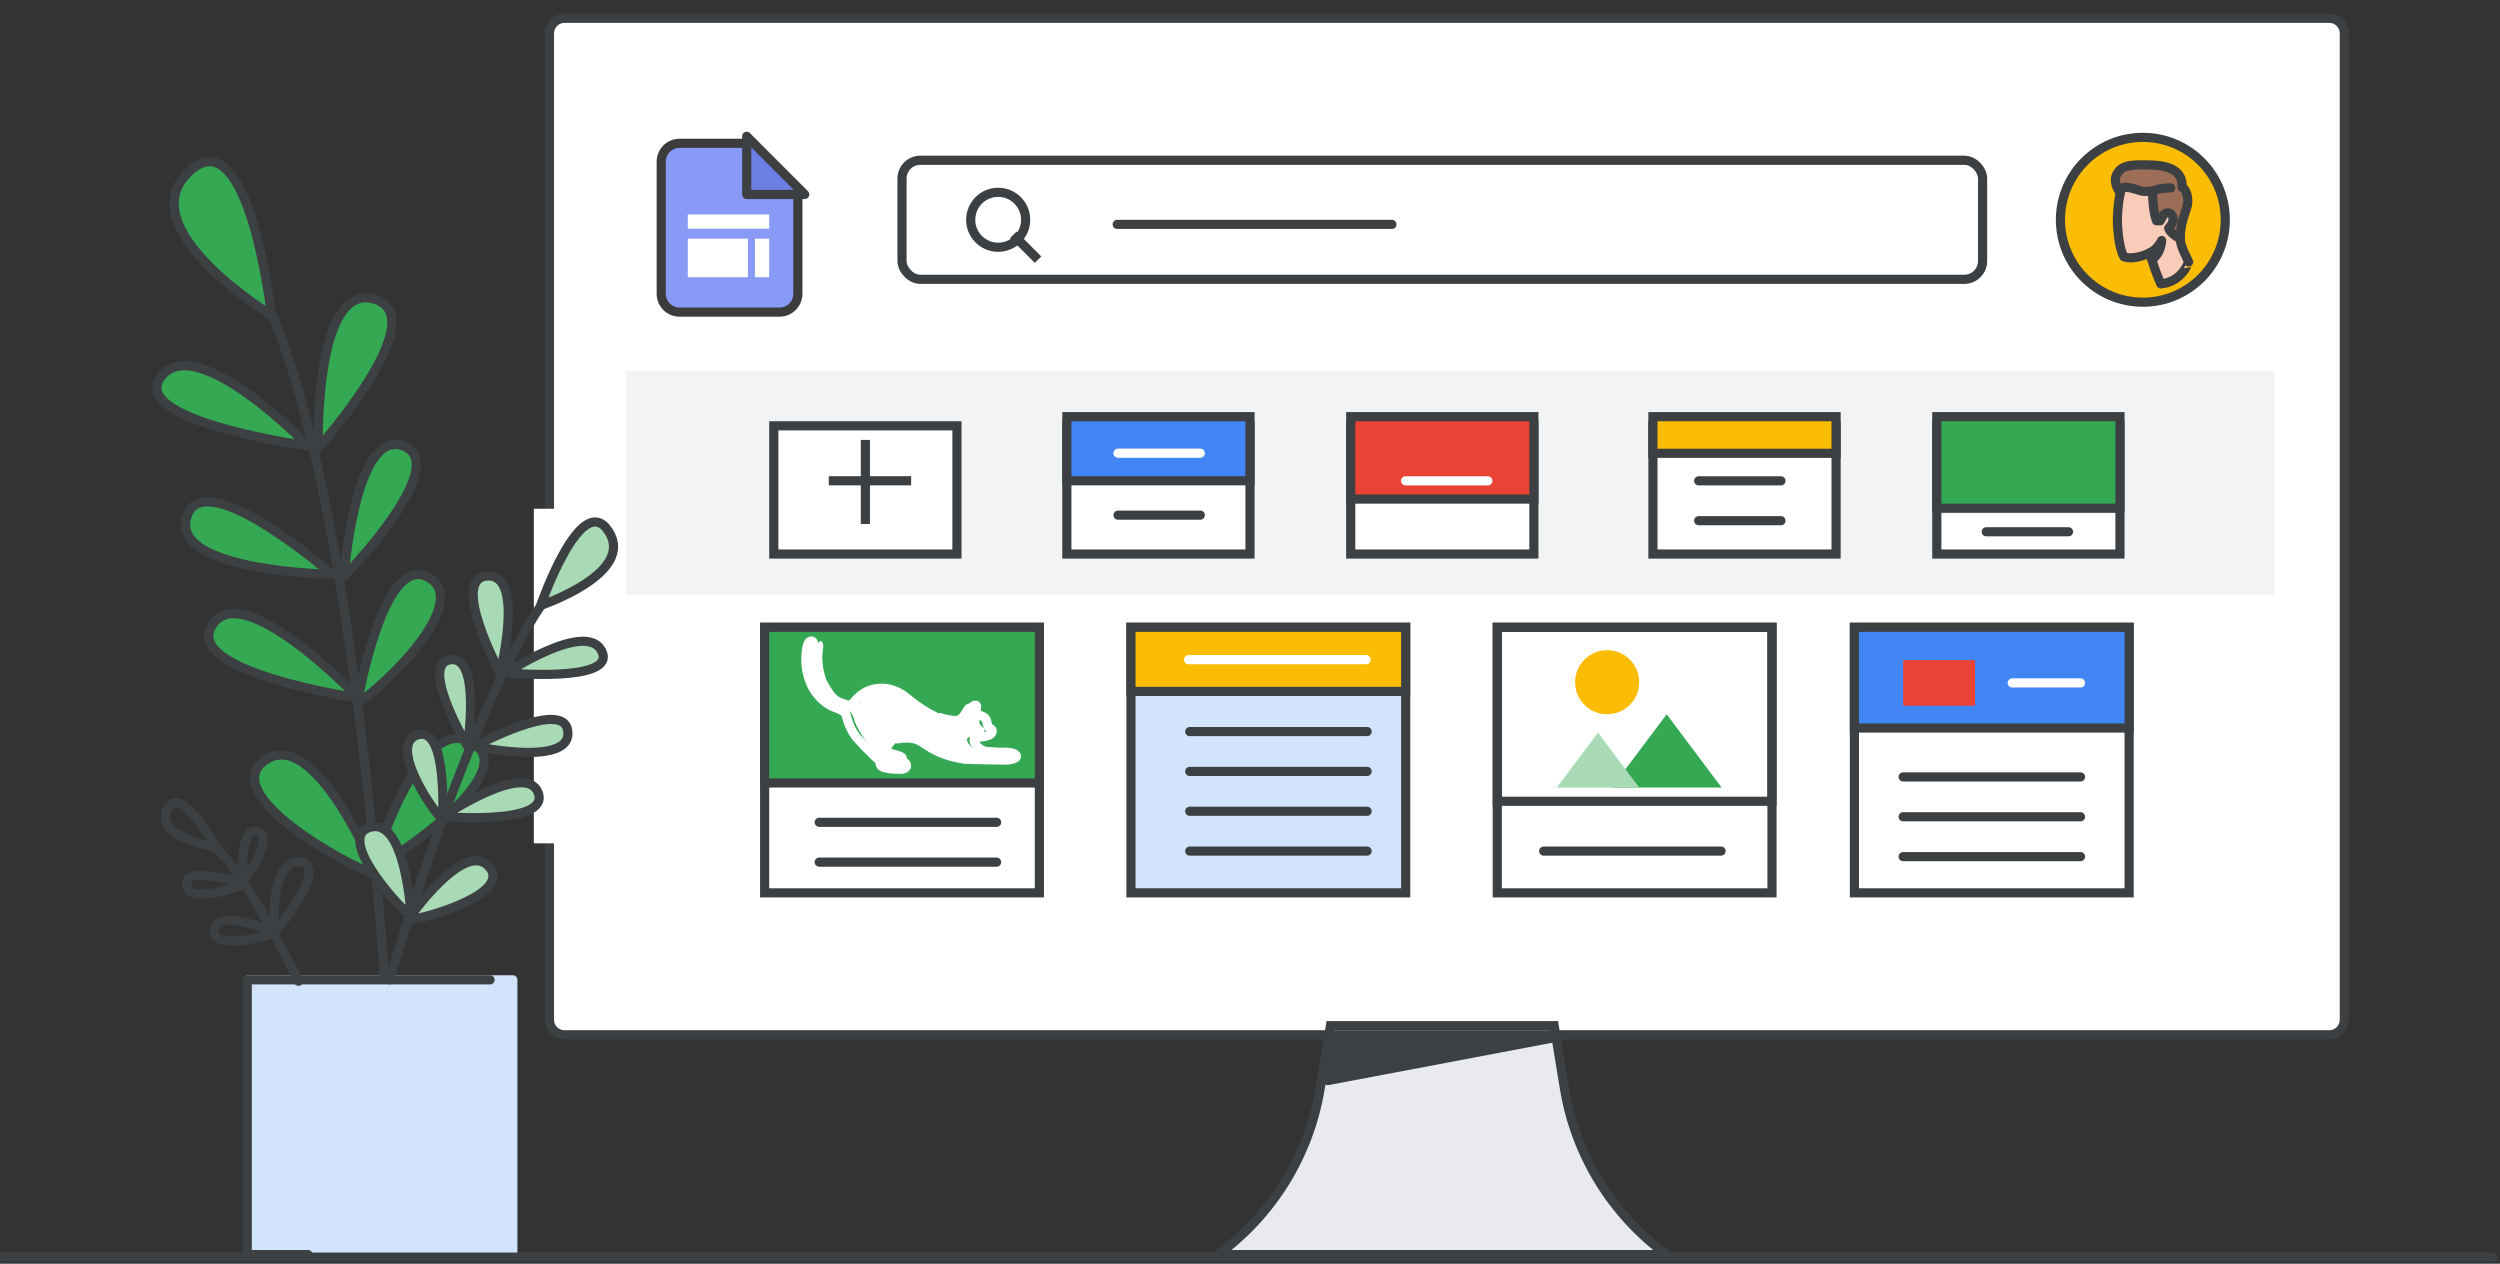 <?xml version="1.0" encoding="UTF-8"?>
<svg width="273px" height="138px" viewBox="0 0 273 138" version="1.1" xmlns="http://www.w3.org/2000/svg" xmlns:xlink="http://www.w3.org/1999/xlink" jetway-hooks="{}">
    <rect x="0" y="0" width="273" height="138" fill="#333333" stroke="none"/>
    <title>product_hero_sites</title>
    <g jetway-hook-id="3EF3CF80-3200-47BB-B09F-8D6780FA6895" id="product_hero_sites" stroke="none" stroke-width="1" fill="none" fill-rule="evenodd">
        <g jetway-hook-id="5EB8F5CC-4AD3-48B8-BC44-3A11CCAE7DC0" id="monitor" transform="translate(59.925, 2)" fill-rule="nonzero" stroke="#3C4043">
            <path d="M194.441,111 L1.708,111 C0.81,111 0.075,110.26 0.075,109.356 L0.075,1.644 C0.075,0.74 0.81,2.84217094e-14 1.708,2.84217094e-14 L194.441,2.84217094e-14 C195.34,2.84217094e-14 196.075,0.74 196.075,1.644 L196.075,109.356 C196.075,110.26 195.348,111 194.441,111 Z" jetway-hook-id="A48EFE04-EADA-4555-8199-B22E766D0AE7" id="Path" fill="#FFFFFF"></path>
            <path d="M122.075,135 L73.075,135 C79.029,130.657 83.042,124.138 84.238,116.856 L85.36,110 L109.79,110 L110.912,116.856 C112.108,124.138 116.121,130.657 122.075,135 Z" jetway-hook-id="5AE1DDF4-69C2-4EEA-BEBD-0500FA843A36" id="Path" fill="#E8EAED"></path>
            <polygon jetway-hook-id="155C08AE-AB5E-46FF-A855-53FCF0FE6E82" id="Path" fill="#3C4043" stroke-linecap="round" stroke-linejoin="round" transform="translate(97.575, 113.5) scale(-1, 1) translate(-97.575, -113.5) " points="110.075 116 85.075 111.263 85.123 111 109.195 111 110.067 115.947"></polygon>
        </g>
        <rect jetway-hook-id="07279E93-F87B-4C19-AF02-3755F0CF281B" id="Rectangle" fill="#F1F3F4" x="68.382" y="40.488" width="179.962" height="24.472"></rect>
        <g jetway-hook-id="F4C5ECC2-4C92-41CE-BD47-14B5D42A682B" id="Group" transform="translate(71.284, 13.807)">
            <g jetway-hook-id="8E7D060F-533F-4FCD-8D23-8E3453E64C6C" id="Logos/sites">
                <g jetway-hook-id="B23D8008-84EC-41D5-BF15-AF31F5B9886E" id="Group-2" transform="translate(0.922, 1.843)">
                    <path d="M9.164,4.818 L11.233,15.154 L5.019,10.963 L9.164,4.818 Z" jetway-hook-id="23425A4F-38DE-4F77-8E6E-9E544106F887" id="Triangle" stroke="#979797" fill="#D8D8D8" transform="translate(8.144, 9.897) rotate(-34) translate(-8.144, -9.897) "></path>
                    <g jetway-hook-id="461F99E4-DCD1-4562-BBB0-A1966D135FBA" id="Group">
                        <path d="M2,0 L9.287,0 L9.287,0 L14.921,5.1 L14.921,16.432 C14.921,17.537 14.026,18.432 12.921,18.432 L2,18.432 C0.895,18.432 1.3527075e-16,17.537 0,16.432 L0,2 C-1.3527075e-16,0.895 0.895,2.02906125e-16 2,0 Z" jetway-hook-id="C396B30D-0D19-4D4A-988C-EED952D1122B" id="Rectangle" stroke="#3C3C3C" fill="#899AF6"></path>
                        <path d="M15.68,-0.052 L9.33,6.284 L9.33,-0.052 L15.68,-0.052 Z" jetway-hook-id="2E2460C6-2295-4BAB-8A47-6C8080F9A110" id="Path-5" stroke="#3C4043" fill="#6C7FE3" stroke-linejoin="round" transform="translate(12.151, 2.764) rotate(-90) translate(-12.151, -2.764) "></path>
                    </g>
                    <rect jetway-hook-id="7D3B8554-1A63-4047-B012-0774A2ABFD49" id="Rectangle" fill="#FFFFFF" x="2.9" y="10.412" width="6.566" height="4.208"></rect>
                    <rect jetway-hook-id="8F745713-4B2A-4FEC-8244-61E32AA14613" id="Rectangle" fill="#FFFFFF" x="2.9" y="7.764" width="8.89" height="1.561"></rect>
                    <polygon jetway-hook-id="48F75C76-CFCF-4583-A3BA-9666980DCB1E" id="Rectangle" fill="#FFFFFF" transform="translate(11.01, 12.516) rotate(-270) translate(-11.01, -12.516) " points="8.905 11.736 13.114 11.736 13.114 13.296 8.905 13.296"></polygon>
                </g>
            </g>
        </g>
        <g jetway-hook-id="90269ECD-7426-4BE6-93A2-D25BA4373DAC" id="Group-24" transform="translate(225.918, 15.877)">
            <g jetway-hook-id="BBEDFDE4-0BCD-4252-8F26-FD4BB1DE046D" id="Group-22-Copy-3" transform="translate(8.082, 8.123) scale(-1, 1) translate(-8.082, -8.123) translate(-0.918, -0.877)" fill="#FBBC04" stroke="#3C4043">
                <circle jetway-hook-id="9E581835-B71B-41AD-802A-2AC179E85866" id="Oval" cx="9" cy="9" r="9"></circle>
            </g>
            <g jetway-hook-id="3B1BB368-583E-48AA-BDEF-31B2733475FC" id="Group-2214" transform="translate(9.082, 8.623) scale(-1, 1) translate(-9.082, -8.623) translate(5.082, 2.123)">
                <path d="M3.036,13 C3.036,13 3.83,11.266 4.219,9.598 C4.219,9.598 5.885,10.457 7.068,10.044 C7.068,10.044 7.582,9.284 7.753,6.89 C7.847,5.684 7.691,3.851 7.38,2.728 C7.037,1.456 5.869,0.598 3.954,0.911 C1.354,1.324 0.156,2.844 0.638,5.469 C1.199,8.591 0.903,8.591 0,10.605 C0.016,10.589 0.654,12.769 3.036,13 Z" jetway-hook-id="D1DC8E98-BF55-4CF4-AE41-C28A82466012" id="Path" stroke="#3C4043" fill="#F9CCBA" fill-rule="nonzero" stroke-linecap="round" stroke-linejoin="round"></path>
                <path d="M2.18,6.923 C2.024,7.501 0.919,8.079 0.919,8.079 C0.919,8.079 1.028,7.864 0.778,6.625 C0.623,5.75 0.202,4.809 0.125,4.363 C0.016,3.735 0.187,2.678 0.716,2.447 C0.592,-0.039 3.469,-0.014 5.384,0.003 L5.402,0.003 C6.679,0.02 7.208,0.234 7.598,0.664 C8.563,1.737 7.488,3.025 7.488,3.025 C7.457,2.761 7.302,2.513 7.302,2.513 C6.648,2.348 5.838,2.645 5.231,2.844 C4.78,2.976 3.939,2.844 3.939,2.844 C3.939,4.363 3.736,5.535 3.503,6.113 L3.099,6.11 L2.771,5.502 C2.771,5.502 2.553,5.205 2.211,5.238 C2.055,5.255 1.697,5.436 1.697,5.948 C1.697,6.312 2.008,6.741 2.18,6.923 Z" jetway-hook-id="5B022C0D-B092-448B-8D5D-F047DC539631" id="Path" fill="#9C6E57" fill-rule="nonzero"></path>
                <path d="M3.939,2.844 C3.939,4.363 3.736,5.535 3.503,6.113 L3.099,6.11 L2.771,5.502 C2.771,5.502 2.553,5.205 2.211,5.238 C2.055,5.255 1.697,5.436 1.697,5.948 C1.697,6.312 2.008,6.741 2.18,6.923 C2.024,7.501 0.919,8.079 0.919,8.079 C0.919,8.079 1.028,7.864 0.778,6.625 C0.623,5.75 0.202,4.809 0.125,4.363 C0.016,3.735 0.187,2.678 0.716,2.447 C0.591,-0.046 3.487,-0.014 5.402,0.003 C6.679,0.02 7.208,0.234 7.598,0.664 C8.563,1.737 7.488,3.025 7.488,3.025 C7.457,2.761 7.302,2.513 7.302,2.513 C6.648,2.348 5.838,2.645 5.231,2.844 C4.78,2.976 3.939,2.844 3.939,2.844 Z M3.939,2.844 C3.939,2.844 3.16,2.513 1.962,2.513" jetway-hook-id="6543AFAA-CACF-40A0-B14F-BB47851585FE" id="Shape" stroke="#3C4043" stroke-linecap="round" stroke-linejoin="round"></path>
                <path d="M4.032,10.325 C4.032,10.325 3.083,9.895 2.942,8.26 C2.942,8.26 3.41,9.235 4.235,9.598 C4.235,9.598 4.188,9.78 4.157,9.928 C4.095,10.093 4.032,10.325 4.032,10.325 Z" jetway-hook-id="4C7842BF-750A-4C92-9DE7-765D4D8089FE" id="Path" stroke="#3C4043" fill="#3C4043" fill-rule="nonzero" stroke-linecap="round" stroke-linejoin="round"></path>
            </g>
        </g>
        <g jetway-hook-id="6AB82587-D1BF-487B-8C0A-0B6E12E67B4C" id="Group-3" transform="translate(83.965, 45.156)" stroke="#3C4043">
            <rect jetway-hook-id="AE01F843-8540-4153-BEF0-BE468D7584A7" id="Rectangle" fill="#FFFFFF" x="-0.465" y="23.344" width="30" height="29"></rect>
            <rect jetway-hook-id="92C9BE48-9968-4A6A-A71B-A07E33D0ECFD" id="Rectangle" fill="#FFFFFF" x="0.535" y="1.344" width="20" height="14"></rect>
            <rect jetway-hook-id="AC64E471-4F25-4A94-895C-959A0F37F7C1" id="Rectangle" fill="#FFFFFF" x="127.535" y="1.344" width="20" height="14"></rect>
            <rect jetway-hook-id="9BCB50C2-FBA3-4D93-B095-24CF7546B00A" id="Rectangle" fill="#FFFFFF" x="63.535" y="1.344" width="20" height="14"></rect>
            <rect jetway-hook-id="C0B8F92A-32F6-4B79-9BF0-99AFB178DAAF" id="Rectangle" fill="#FFFFFF" x="96.535" y="1.344" width="20" height="14"></rect>
            <rect jetway-hook-id="13F8FD69-5467-487C-9842-2D0214428833" id="Rectangle" fill="#FFFFFF" x="32.535" y="1.344" width="20" height="14"></rect>
            <rect jetway-hook-id="79A366F4-F9E6-4904-A951-5531C8802C37" id="Rectangle" fill="#34A853" x="127.535" y="0.344" width="20" height="10"></rect>
            <rect jetway-hook-id="756FC111-D9BC-44AF-ADD1-1490D807EDF7" id="Rectangle" fill="#EA4335" x="63.535" y="0.344" width="20" height="9"></rect>
            <rect jetway-hook-id="EBD89A54-A15B-43EF-B926-ACE78D257D08" id="Rectangle" fill="#FBBC04" x="96.535" y="0.344" width="20" height="4"></rect>
            <rect jetway-hook-id="EDDF3F4E-C07C-46FE-A24D-D1205367613C" id="Rectangle" fill="#4285F4" x="32.535" y="0.344" width="20" height="7"></rect>
            <rect jetway-hook-id="9B880EBB-1CBA-4406-BEAC-D15E43355C4A" id="Rectangle" fill="#D2E3FC" x="39.535" y="23.344" width="30" height="29"></rect>
            <rect jetway-hook-id="1B4A70AF-22A0-4994-BB54-A6B5584EC490" id="Rectangle" fill="#FFFFFF" x="79.535" y="23.344" width="30" height="29"></rect>
            <rect jetway-hook-id="726AF4C1-D41C-42BD-938A-A91E3D3B8A02" id="Rectangle" fill="#FFFFFF" x="118.535" y="23.344" width="30" height="29"></rect>
            <rect jetway-hook-id="5EA708A6-F2A6-466E-A28D-5A9224583017" id="Rectangle" fill="#34A853" x="-0.465" y="23.344" width="30" height="17"></rect>
            <rect jetway-hook-id="BB14D0B5-C1F0-4E5B-8F57-C6B700D3ADDD" id="Rectangle" fill="#FBBC04" x="39.535" y="23.344" width="30" height="7"></rect>
            <rect jetway-hook-id="39B92E8C-AEB3-4EAB-9F8F-4130DD6A7B5F" id="Rectangle" x="79.535" y="23.344" width="30" height="19"></rect>
            <rect jetway-hook-id="2ECA7B93-BA2F-420B-B71B-19770DDB0DDE" id="Rectangle" fill="#4285F4" x="118.535" y="23.344" width="30" height="11"></rect>
        </g>
        <line x1="129.793" y1="72.035" x2="149.187" y2="72.035" jetway-hook-id="48356823-EE61-42D4-A8A5-5FC5B41D1C1F" id="Line-15" stroke="#FFFFFF" stroke-linecap="round"></line>
        <g jetway-hook-id="0B353167-2A2C-43E2-86B3-AABDEA23EB05" id="image" transform="translate(169.365, 70.994)">
            <polygon jetway-hook-id="98EA18C2-EADE-47B4-87FE-7A2588C79435" id="Triangle" fill="#34A853" points="12.635 7.006 18.635 15.006 6.635 15.006"></polygon>
            <polygon jetway-hook-id="E3B37D8F-BA72-4BE7-ADF6-280B054A1C5C" id="Triangle" fill="#A8DAB5" points="5.135 9.006 9.635 15.006 0.635 15.006"></polygon>
            <circle jetway-hook-id="D43F0FDC-AD05-4BD8-856A-1E86DDA8F25C" id="Oval" fill="#FBBC04" cx="6.135" cy="3.506" r="3.5"></circle>
        </g>
        <line x1="185.494" y1="52.508" x2="194.481" y2="52.508" jetway-hook-id="F5303BBC-374B-4CD2-B91A-962839366665" id="Line-15" stroke="#3C4043" stroke-linecap="round"></line>
        <line x1="185.494" y1="56.859" x2="194.481" y2="56.859" jetway-hook-id="16F17281-39B1-4CC7-81D3-D0AB42226820" id="Line-15" stroke="#3C4043" stroke-linecap="round"></line>
        <line x1="129.919" y1="79.886" x2="149.291" y2="79.886" jetway-hook-id="C1B61A30-5304-4706-98CC-E14904101D02" id="Line-15" stroke="#3C4043" stroke-linecap="round"></line>
        <line x1="129.919" y1="84.237" x2="149.291" y2="84.237" jetway-hook-id="E5F5EF97-BA68-4743-8B13-8062E8A86D44" id="Line-15" stroke="#3C4043" stroke-linecap="round"></line>
        <line x1="129.919" y1="88.587" x2="149.291" y2="88.587" jetway-hook-id="A083F419-70ED-48C5-83A1-A8EC493B797F" id="Line-15" stroke="#3C4043" stroke-linecap="round"></line>
        <line x1="129.919" y1="92.938" x2="149.291" y2="92.938" jetway-hook-id="A86B922B-E94A-4B08-8863-4FA4CA6C1407" id="Line-15" stroke="#3C4043" stroke-linecap="round"></line>
        <line x1="89.458" y1="89.795" x2="108.83" y2="89.795" jetway-hook-id="261FF51E-C63F-4F36-A164-36BCC4A8B037" id="Line-15" stroke="#3C4043" stroke-linecap="round"></line>
        <line x1="89.458" y1="94.145" x2="108.83" y2="94.145" jetway-hook-id="CE542987-BF11-4E3B-85FF-3233E7D109DB" id="Line-15" stroke="#3C4043" stroke-linecap="round"></line>
        <line x1="168.569" y1="92.938" x2="187.941" y2="92.938" jetway-hook-id="A3584885-A631-4596-9572-43CEE902DE4C" id="Line-15" stroke="#3C4043" stroke-linecap="round"></line>
        <line x1="207.822" y1="84.84" x2="227.194" y2="84.84" jetway-hook-id="454754CC-8125-4C94-B09C-C075863AEFA2" id="Line-15" stroke="#3C4043" stroke-linecap="round"></line>
        <line x1="219.734" y1="74.574" x2="227.194" y2="74.574" jetway-hook-id="E4862008-3EFA-41DF-B650-3792BB605613" id="Line-15" stroke="#FFFFFF" stroke-linecap="round"></line>
        <rect jetway-hook-id="748BC140-C696-4CCF-B18A-9ACFE71CFC81" id="Rectangle" fill="#EA4335" x="207.822" y="72.086" width="7.851" height="4.982"></rect>
        <line x1="207.822" y1="89.191" x2="227.194" y2="89.191" jetway-hook-id="5A7B941B-DBB9-41BB-A7E2-751536088062" id="Line-15" stroke="#3C4043" stroke-linecap="round"></line>
        <line x1="207.822" y1="93.542" x2="227.194" y2="93.542" jetway-hook-id="F6624C5E-481D-4FD0-9300-9803121C441A" id="Line-15" stroke="#3C4043" stroke-linecap="round"></line>
        <line x1="216.897" y1="58.067" x2="225.883" y2="58.067" jetway-hook-id="D6875F5E-EFD6-4466-8BA3-18561A51EEB2" id="Line-15" stroke="#3C4043" stroke-linecap="round"></line>
        <line x1="153.487" y1="52.508" x2="162.474" y2="52.508" jetway-hook-id="52DDA5F6-0037-4513-98BB-ED259CCBD6E6" id="Line-15" stroke="#FFFFFF" stroke-linecap="round"></line>
        <line x1="122.085" y1="49.489" x2="131.071" y2="49.489" jetway-hook-id="E8A42B42-C98C-4D76-815A-FF41F70EAAF4" id="Line-15" stroke="#FFFFFF" stroke-linecap="round"></line>
        <line x1="122.085" y1="56.255" x2="131.071" y2="56.255" jetway-hook-id="74BC4857-1257-45E2-B5A0-20606833F1AF" id="Line-15" stroke="#3C4043" stroke-linecap="round"></line>
        <g jetway-hook-id="691FCEDB-BD84-49F0-A9DB-5F68D2860508" id="searchbar" transform="translate(97.998, 17.146)" stroke="#3C4043">
            <rect jetway-hook-id="EF64F578-1ED3-46ED-879F-5667E5246D90" id="Rectangle" x="0.502" y="0.354" width="118" height="13" rx="2"></rect>
            <line x1="24.002" y1="7.354" x2="54.002" y2="7.354" jetway-hook-id="A6F5DF0A-7850-4547-A38F-EAB6520A5629" id="Line-2" stroke-linecap="round" stroke-linejoin="round"></line>
            <circle jetway-hook-id="DE683A3C-344A-45E3-AEE4-C92AEA2D1226" id="Oval" cx="11.002" cy="6.854" r="3"></circle>
            <line x1="13.002" y1="8.854" x2="15.002" y2="10.854" jetway-hook-id="FEF5495A-344F-458D-895C-7AFABF46F531" id="Line-6" stroke-linecap="square"></line>
        </g>
        <g jetway-hook-id="A681D85A-7D31-46B9-83D5-539F90CF7A1B" id="Group" transform="translate(90.875, 47.896)" stroke="#3C4043" stroke-linecap="square">
            <line x1="3.625" y1="0.642" x2="3.625" y2="8.822" jetway-hook-id="F75A7CEB-683D-4ACD-B6A1-DD6FE05EB0CE" id="Line-13"></line>
            <line x1="8.125" y1="4.604" x2="0.125" y2="4.604" jetway-hook-id="88ACD9C5-CDED-47A6-AE58-8F38A733E483" id="Line-13"></line>
        </g>
        <g jetway-hook-id="58C58E66-1B1E-4A04-A5D1-DA410FC3FF28" id="cat" transform="translate(88.404, 70.213)">
            <path d="M8.835,10.788 C8.835,10.788 8.006,11.685 8.534,12.241 C8.835,12.56 10.344,12.809 10.548,13.224 C10.786,13.707 10.069,13.784 10.069,13.784 C10.069,13.784 8.006,13.854 7.762,13.349 C7.518,12.843 7.33,10.745 8.835,10.788 Z" jetway-hook-id="8F54098C-54D8-451B-B607-5D0642CAFCA8" id="Path" stroke="#FFFFFF" fill="#FFFFFF" fill-rule="nonzero"></path>
            <path d="M7.596,11.787 L8.105,11.597 C8.105,11.597 8.407,10.837 8.596,10.787 C8.598,10.787 7.596,11.069 7.596,11.787 Z" jetway-hook-id="CC686E5E-DD93-46E8-A1D4-7FB22DA539F7" id="Path" fill="#FFFFFF" fill-rule="nonzero"></path>
            <path d="M21.58,12.248 C21.439,11.939 20.977,11.824 19.503,11.923 C18.028,12.022 17.696,11.29 17.381,11.015 C17.351,10.99 17.33,10.963 17.308,10.936 L17.185,10.622 C17.185,10.654 17.189,10.688 17.196,10.722 C17.187,10.686 17.184,10.651 17.184,10.617 L17.185,10.622 C17.187,10.521 17.222,10.432 17.276,10.374 C17.278,10.372 17.28,10.369 17.283,10.367 C17.29,10.36 17.299,10.354 17.308,10.347 C17.325,10.337 17.341,10.324 17.36,10.319 C17.365,10.317 17.367,10.314 17.371,10.308 C17.385,10.303 17.397,10.296 17.411,10.294 C17.601,10.267 18.713,10.042 18.926,9.863 C19.139,9.685 19.109,9.378 19.109,9.378 C19.109,9.378 18.819,9.121 18.667,8.963 C18.515,8.805 18.568,8.535 18.396,8.15 C18.225,7.767 17.631,7.661 17.468,7.449 C17.322,7.259 17.444,6.599 17.444,6.598 C17.437,6.628 17.115,6.709 17.075,6.745 C16.99,6.819 16.918,6.908 16.855,7.002 C16.733,7.185 16.645,7.389 16.518,7.57 C16.172,8.058 15.541,8.395 14.947,8.319 C14.533,8.266 14.134,8.104 13.76,7.923 C12.859,7.485 12.034,6.88 11.253,6.252 C8.631,4.071 6.592,5.183 5.937,5.998 C5.253,6.846 4.979,6.889 4.06,6.45 C2.65,5.778 2.359,4.908 1.816,3.982 C1.425,2.782 1.292,1.852 1.467,0.61 C1.531,0.381 1.489,-0.059 1.292,-0.189 C1.082,-0.325 0.862,0.15 0.738,0.37 C0.738,0.965 0.596,1.295 0.596,1.781 C0.596,3.043 0.977,3.989 1.466,5.135 C1.992,6.01 2.76,6.615 3.651,7.087 C3.957,7.199 4.264,7.364 4.495,7.597 C4.748,7.85 4.829,8.228 4.925,8.576 C5.661,10.282 6.622,11.346 7.948,12.66 C8.144,12.825 10.209,12.699 10.209,12.699 C10.209,12.699 10.564,12.775 10.379,12.5 C10.195,12.225 8.638,11.888 8.457,11.701 C8.303,11.543 8.35,11.156 8.457,10.991 C8.914,10.285 9.904,10.214 10.646,10.303 C11.787,10.44 12.563,11.393 13.568,11.852 C14.447,12.253 15.422,12.347 16.329,12.654 C16.85,12.83 20.506,12.789 20.689,12.766 C20.874,12.745 21.722,12.557 21.58,12.248 Z" jetway-hook-id="FC730DFA-C505-47D7-806D-730A2EE91D5B" id="Shape" fill="#FFFFFF" fill-rule="nonzero"></path>
            <path d="M18.096,8.787 C18.373,8.787 18.596,8.564 18.596,8.287 C18.596,8.011 18.373,7.787 18.096,7.787 C17.82,7.787 17.596,8.011 17.596,8.287 C17.596,8.564 17.82,8.787 18.096,8.787 Z" jetway-hook-id="8968D26F-AEAA-4845-85DE-03CEA5690E60" id="Path" fill="#FFFFFF" fill-rule="nonzero"></path>
            <path d="M9.469,8.587 C9.529,9.065 9.552,9.844 9.157,10.214 C8.887,10.468 8.481,10.536 8.191,10.769 C7.896,11.007 7.789,11.345 7.977,11.679 C8.171,12.023 9.659,12.151 10.071,12.48 C10.2,12.584 10.118,12.787 9.947,12.787 L7.878,12.787 C7.445,12.787 7.13,12.373 6.852,12.113 C6.286,11.58 5.762,11.021 5.247,10.445 C5.247,10.445 4.454,9.695 4.01,7.929 C3.848,7.287 2.852,7.139 2.334,6.855 C-0,5.565 -0.743,2.79 -0.267,0.405 C-0.233,0.234 -0.128,-0.095 0.052,-0.175 C0.65,-0.44 0.441,0.762 0.407,0.999 C0.086,3.184 1.244,5.8 3.555,6.588 C4.196,6.807 4.408,6.951 4.828,6.467 C5.326,5.891 5.933,5.359 6.692,5.121 C7.953,4.724 9.375,4.975 10.64,6.023 C11.905,7.07 12.938,7.682 13.596,7.979" jetway-hook-id="08B19C47-97DA-48C2-99C2-0F6F2A061C67" id="Path" stroke="#FFFFFF" stroke-linecap="round" stroke-linejoin="round"></path>
            <path d="M9.596,10.478 C9.596,10.478 11.086,10.114 12.118,10.734 C13.15,11.354 14.135,12.274 17.022,12.701 C17.022,12.701 20.059,12.787 21.628,12.787 C21.628,12.787 22.787,12.663 22.569,12.284 C22.403,11.995 21.733,11.921 21.268,11.937 C20.815,11.952 20.241,11.921 19.359,11.845 C18.477,11.771 17.892,10.872 17.962,10.562 C18.03,10.252 18.259,10.338 18.809,10.252 C19.309,10.175 19.872,10.102 19.95,9.648 C19.965,9.565 19.926,9.481 19.854,9.431 C19.728,9.341 19.527,9.188 19.49,9.1 C19.322,8.683 19.411,8.298 18.971,8.058 C18.735,7.929 18.268,7.836 18.192,7.543 C18.137,7.331 18.255,7.132 18.24,6.922 C18.228,6.722 18.013,6.78 17.888,6.87 C17.764,6.959 17.665,7.078 17.576,7.199 C17.284,7.593 16.815,8.554 15.773,8.459 C14.73,8.365 14.244,8.137 14.244,8.137" jetway-hook-id="C54271DE-9E90-46E4-AA39-6346AF80B673" id="Path" stroke="#FFFFFF" stroke-linecap="round" stroke-linejoin="round"></path>
        </g>
        <rect jetway-hook-id="0661B91A-D155-4EC4-80D4-B9E6A653035F" id="Rectangle" fill="#FFFFFF" x="58.294" y="55.556" width="3.189" height="36.536"></rect>
        <g jetway-hook-id="EC5C1963-EE0F-4E63-899F-41D8434D516F" id="plant" transform="translate(1.551, 16.964)" stroke-linecap="round" stroke-linejoin="round">
            <g jetway-hook-id="C1BA2B6E-14CF-4B07-AED7-47B977EC2716" id="planter" transform="translate(25.449, 90.036)">
                <polygon jetway-hook-id="03EF1794-262D-48F9-9322-049E3091CA1C" id="Path" stroke="#D2E3FC" fill="#D2E3FC" fill-rule="nonzero" transform="translate(14.533, 15) scale(-1, 1) translate(-14.533, -15) " points="29 0 0.066 0 0.066 30 29 30"></polygon>
                <polyline jetway-hook-id="61C02C1A-6563-4659-B186-546B27F46786" id="Shape" stroke="#3C4043" transform="translate(13.257, 15) scale(-1, 1) translate(-13.257, -15) " points="0 0 26.514 0 26.514 30 19.886 30"></polyline>
            </g>
            <g jetway-hook-id="F596DAD8-33A5-4BD8-96C2-33584F8D1407" id="large" transform="translate(33.962, 45.908) rotate(13) translate(-33.962, -45.908) translate(8.634, 4.64)" stroke="#3C4043">
                <path d="M12.992,14.388 C24.404,30.053 35.967,64.596 41.499,82.537" jetway-hook-id="F17EEE59-2AEE-4BCC-8773-07A62B7FDC62" id="Path"></path>
                <path d="M38.165,71.876 C38.165,71.876 28.065,57.487 23.516,62.334 C19.103,67.028 34.448,71.519 38.165,71.876 Z" jetway-hook-id="B093E6AF-0592-41FC-8A8D-AA1DA16479CD" id="Path" fill="#34A853"></path>
                <path d="M49.035,67.923 C49.035,67.923 38.935,53.534 34.386,58.381 C29.973,63.076 45.318,67.566 49.035,67.923 Z" jetway-hook-id="BF95E309-91F4-4ED8-A402-63C3A6E1E302" id="Path" fill="#34A853" transform="translate(41.316, 62.653) scale(-1, 1) rotate(32) translate(-41.316, -62.653) "></path>
                <path d="M31.885,54.017 C31.885,54.017 30.883,37.4 36.298,38.897 C41.713,40.394 34.21,51.772 31.885,54.017 Z" jetway-hook-id="C8614508-9077-4009-BDE4-A159EFEBBAC4" id="Path" fill="#34A853"></path>
                <path d="M31.868,53.456 C31.868,53.456 16.675,43.438 14.537,49.255 C12.381,55.072 31.868,53.456 31.868,53.456 Z" jetway-hook-id="E012B655-DE92-4C06-B7A3-B879EC2C2415" id="Path" fill="#34A853"></path>
                <path d="M27.353,40.904 C27.353,40.904 24.823,24.712 30.493,25.545 C36.145,26.396 27.353,40.904 27.353,40.904 Z" jetway-hook-id="6A2D288B-3502-489F-89D4-CAB1D7D9C3B6" id="Path" fill="#34A853"></path>
                <path d="M26.028,40.955 C26.028,40.955 10.174,32.502 9.207,38.064 C8.035,44.782 26.028,40.955 26.028,40.955 Z" jetway-hook-id="19CC748C-3E37-4817-9ADF-881012A11F87" id="Path" fill="#34A853"></path>
                <path d="M21.445,27.842 C21.445,27.842 16.896,10.204 23.771,10.629 C30.645,11.054 21.445,27.842 21.445,27.842 Z" jetway-hook-id="5D00C4B3-03CF-468C-AE22-E6A62801960E" id="Path" fill="#34A853"></path>
                <path d="M20.325,27.876 C20.325,27.876 5.727,18.402 3.011,24.049 C0.295,29.695 20.325,27.876 20.325,27.876 Z" jetway-hook-id="C674DBAC-5689-426D-BCF5-0058B25DBDDF" id="Path" fill="#34A853"></path>
                <path d="M13.199,14.857 C13.199,14.857 -4.098,9.143 0.91,1.642 C5.9,-5.876 13.199,14.857 13.199,14.857 Z" jetway-hook-id="5FC5F860-E274-453F-802B-6C070B8F9359" id="Path" fill="#34A853"></path>
            </g>
            <g jetway-hook-id="6D02A0D6-FEC4-4952-B253-C28EA475E6AF" id="medium" transform="translate(50.449, 65.036) scale(-1, 1) translate(-50.449, -65.036) translate(35.449, 40.036)" stroke="#3C4043">
                <path d="M7.293,8.205 C14.173,17.812 21.145,38.997 24.48,50" jetway-hook-id="AED31981-345B-4A9D-8BED-34AC90514E67" id="Path"></path>
                <path d="M22.47,43.462 C22.47,43.462 16.381,34.637 13.638,37.61 C10.977,40.489 20.229,43.243 22.47,43.462 Z" jetway-hook-id="BDC460F8-A27A-4D7B-8896-D29C4EF650C0" id="Path" fill="#A8DAB5"></path>
                <path d="M29.063,41.06 C29.063,41.06 22.877,32.231 20.143,35.168 C17.492,38.013 26.809,40.825 29.063,41.06 Z" jetway-hook-id="705D8591-A78E-4691-AFDA-B3F05E715996" id="Path" fill="#A8DAB5" transform="translate(24.368, 37.815) scale(-1, 1) rotate(32) translate(-24.368, -37.815) "></path>
                <path d="M18.683,32.509 C18.683,32.509 18.08,22.318 21.344,23.236 C24.609,24.154 20.085,31.132 18.683,32.509 Z" jetway-hook-id="6CD0740A-BCFF-471E-B38C-3F04E1648226" id="Path" fill="#A8DAB5"></path>
                <path d="M18.673,32.165 C18.673,32.165 9.514,26.021 8.224,29.588 C6.924,33.156 18.673,32.165 18.673,32.165 Z" jetway-hook-id="E5EC49C7-1482-43F6-AF65-C7F97D61F39E" id="Path" fill="#A8DAB5"></path>
                <path d="M15.951,24.467 C15.951,24.467 14.426,14.536 17.844,15.047 C21.252,15.569 15.951,24.467 15.951,24.467 Z" jetway-hook-id="ACCE93D9-ABC1-4AF5-8B8A-10CE5F9C6A28" id="Path" fill="#A8DAB5"></path>
                <path d="M15.153,24.498 C15.153,24.498 5.594,19.314 5.011,22.725 C4.304,26.845 15.153,24.498 15.153,24.498 Z" jetway-hook-id="68CE15BB-E9CD-4A68-8577-AF73F5701A0F" id="Path" fill="#A8DAB5"></path>
                <path d="M12.389,16.456 C12.389,16.456 9.647,5.639 13.791,5.899 C17.936,6.16 12.389,16.456 12.389,16.456 Z" jetway-hook-id="9460B720-8959-4255-9D90-1548A6DF43C7" id="Path" fill="#A8DAB5"></path>
                <path d="M11.714,16.476 C11.714,16.476 2.913,10.666 1.275,14.129 C-0.362,17.593 11.714,16.476 11.714,16.476 Z" jetway-hook-id="D3ED13B5-E59A-48A9-BDD6-38AA16136A58" id="Path" fill="#A8DAB5"></path>
                <path d="M7.958,9.112 C7.958,9.112 -2.471,5.607 0.548,1.007 C3.557,-3.603 7.958,9.112 7.958,9.112 Z" jetway-hook-id="11EB6340-E0C0-4F54-9B2A-B5A5C059457A" id="Path" fill="#A8DAB5"></path>
            </g>
            <g jetway-hook-id="508FBB88-3660-4848-BE84-A3C5B8EE49E2" id="small" transform="translate(25.314, 80.185) rotate(-9) translate(-25.314, -80.185) translate(17.347, 69.403)" stroke="#3C4043">
                <path d="M5.421,5.663 C8.083,9.318 10.782,17.379 12.072,21.565" jetway-hook-id="FF9C3369-4B4A-461F-B921-A2D8FEF7FC0A" id="Path"></path>
                <path d="M9.995,16.548 C9.995,16.548 5.454,11.857 4.067,13.899 C2.721,15.877 8.611,16.633 9.995,16.548 Z" jetway-hook-id="B2E93888-EC02-4E71-ABB3-F4AD59BFCF44" id="Path" transform="translate(6.932, 14.969) rotate(-11) translate(-6.932, -14.969) "></path>
                <path d="M9.761,15.381 C9.761,15.381 11.61,7.799 14.669,8.983 C17.636,10.128 11.412,14.596 9.761,15.381 Z" jetway-hook-id="E2AA1BD6-106F-4356-A052-04D05A277D51" id="Path" transform="translate(12.61, 12.119) rotate(-9) translate(-12.61, -12.119) "></path>
                <path d="M8.855,10.24 C8.855,10.24 6.987,4.448 9.115,4.424 C11.237,4.407 8.855,10.24 8.855,10.24 Z" jetway-hook-id="E253638C-684F-462B-AA54-B63F2E0A7D18" id="Path" transform="translate(9.046, 7.332) rotate(22) translate(-9.046, -7.332) "></path>
                <path d="M7.944,9.697 C7.944,9.697 1.638,7.517 1.606,9.614 C1.567,12.146 7.944,9.697 7.944,9.697 Z" jetway-hook-id="A71DEEB8-17EB-4071-9F95-A26A7932B012" id="Path" transform="translate(4.775, 9.732) rotate(9) translate(-4.775, -9.732) "></path>
                <path d="M5.817,5.285 C5.817,5.285 -0.859,4.193 0.542,1.151 C1.936,-1.896 5.817,5.285 5.817,5.285 Z" jetway-hook-id="D95A504F-6FBD-4266-8312-9D0136F8243C" id="Path" transform="translate(3.083, 2.841) rotate(9) translate(-3.083, -2.841) "></path>
            </g>
        </g>
        <line x1="272.207" y1="137.273" x2="0.207" y2="137.273" jetway-hook-id="C7493E46-A598-4846-9CDA-D01EF80C7FA7" id="baseline" stroke="#3C4043" stroke-linecap="round" stroke-linejoin="round"></line>
    </g>
</svg>